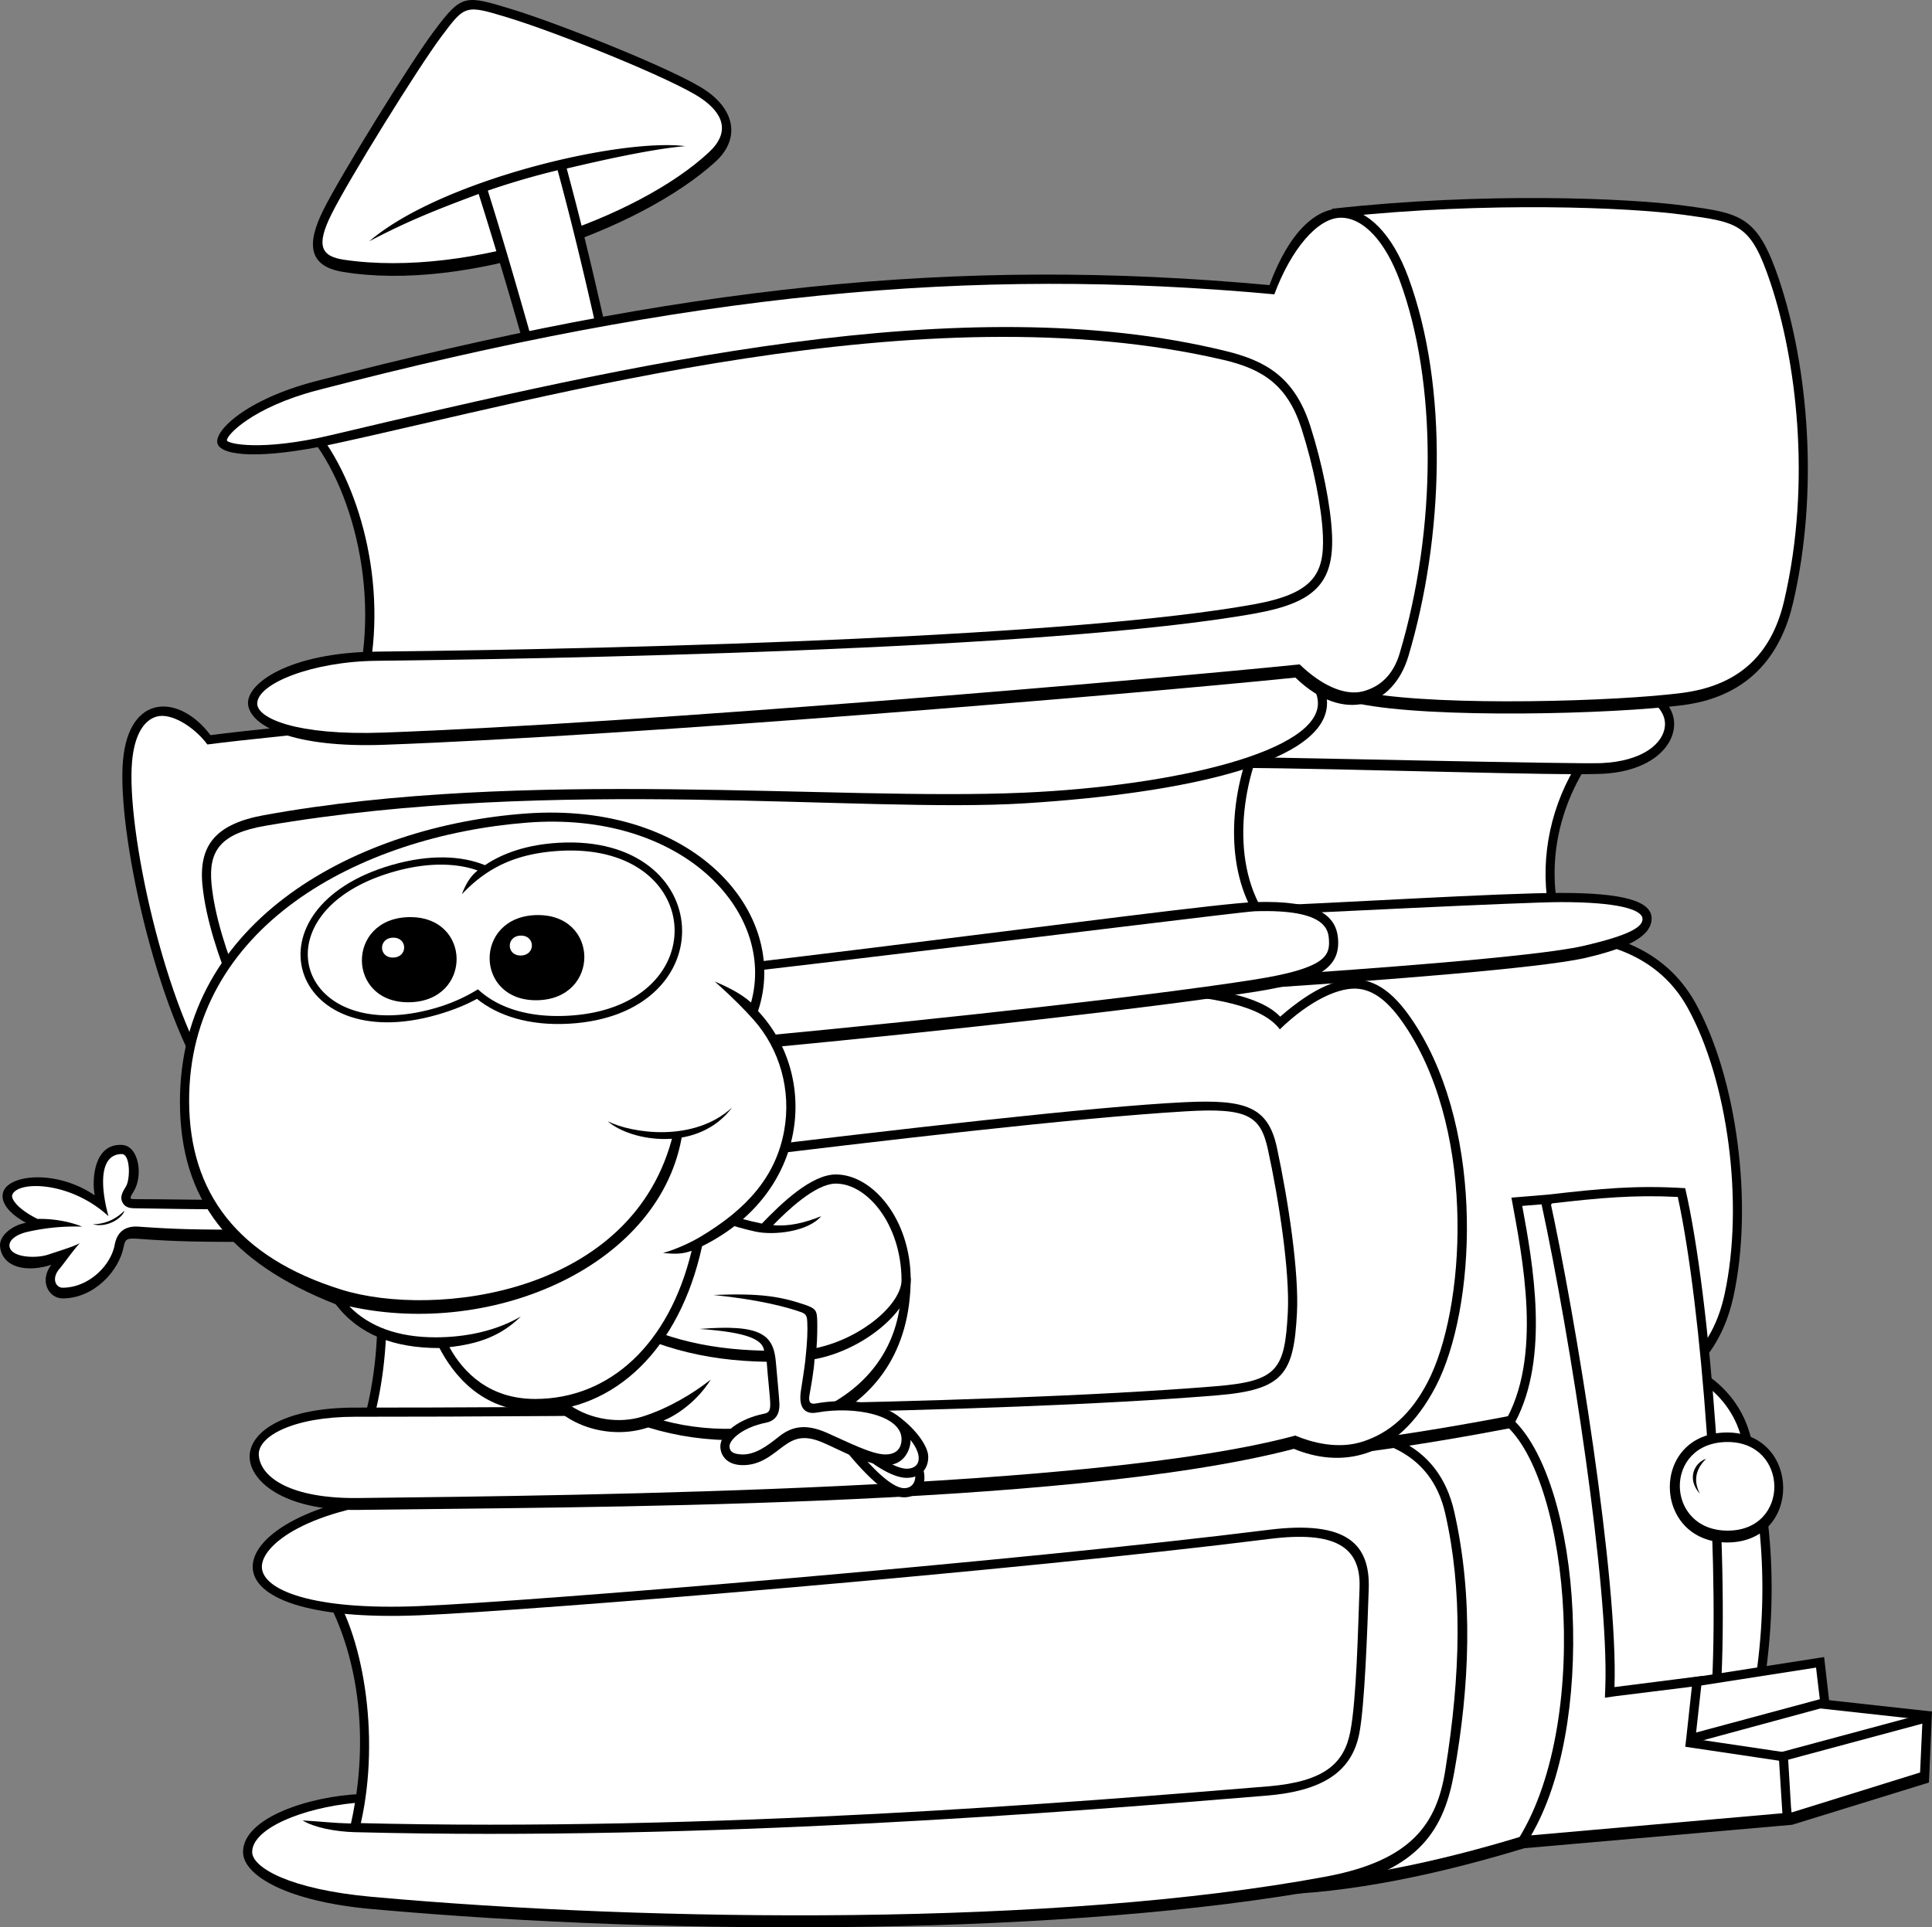 <svg xmlns="http://www.w3.org/2000/svg" width="212.765" height="212.292"><rect width="100%" height="100%" fill="#808080" stroke="none"/><path d="M47.84 3.368C45.112 7.001 37.526 19.29 35.62 23.106c-1.906 3.813-1.624 6.22 2.13 6.84 13.562 2.242 32.617-4.488 41.023-12.113 2.703-2.453 2.242-5.605-1.008-7.848-3.254-2.246-16.254-7.402-21.41-8.972-5.152-1.57-5.492-1.684-8.516 2.355"/><path fill="#fff" d="M56.062 1.978c5.34 1.625 18.024 6.722 21.129 8.835 2.434 1.657 3.277 3.715.902 5.938-7.746 7.258-26.293 13.895-40.18 11.863-2.554-.375-3.152-1.531-1.39-5.058 1.91-3.825 9.504-16.09 12.121-19.582C51.242.509 51.242.509 56.031 1.966l.031.012"/><path d="M52.714 21.364a585.219 585.219 0 0 1 5.325 17.89l8.851-2.245c-2.015-9.082-3.363-14.297-4.48-18.446 3.808-.898 9.246-2.132 13.054-2.468-7.285-.895-26.953 3.758-34.8 10.484 4.148-2.183 7.23-3.418 12.05-5.215"/><path fill="#fff" d="m58.742 38.032 6.953-1.758c-1.848-8.261-3.2-13.496-4.285-17.523a85.31 85.31 0 0 0-7.688 2.246c1.332 4.219 3.059 10.082 5.02 17.035"/><path d="M28.59 136.794c-6.727 0-8.989-.023-13.368-.34-1.175-.082-1.433-.02-1.597.844-.504 2.691-3.278 5.719-6.727 5.719-1.512 0-2.605-1.895-1.258-3.7-2.523.84-5.375.407-5.633-2.02-.125-1.179 1.344-2.355 2.856-2.609-1.637-.882-2.879-2.152-2.52-3.363.59-1.976 5.883-2.523 10.086.336-.336-1.765-.078-5.742 3.028-5.55 1.82.113 2.351 3.363 1.261 5.128-.504.817-.476.844.25.844 2.86 0 6.391.082 10.426.082l3.195 4.629"/><path fill="#fff" d="M6.53 139.778c-.901 1.082-.362 2.059.368 2.059 2.84 0 5.3-2.41 5.734-4.727.344-1.828 1.63-2.07 2.66-1.996 3.993.285 6.036.324 11.16.332l-1.59-2.273c-2.073.055-5.968-.024-9.894-.082-.472-.008-1.117 0-1.46-.613-.352-.63.007-1.207.351-1.77.504-.812.508-3.605-.465-3.59-2.379.031-2.406 3.297-1.45 6.844-4.16-3.848-10-3.941-10.593-2.348-.172.457.684 1.621 2.79 2.649 1.515-.04 3.347.218 4.902.847a23.6 23.6 0 0 0-6.012.575c-1.172.265-2.11.89-1.98 1.632.214 1.215 2.917 1.325 4.269.872 1.64-.547 2.926-.934 3.473-1.27-.926 1.05-1.668 2.148-2.262 2.86"/><path d="M13.71 133.345c-.21.797-1.851 1.933-3.492 1.511 1.727-.039 2.82-.84 3.493-1.511m125.753 75.359c18.329-.168 41.02-9.262 48.254-12.45 4.204-1.847 5.23-3.386 6.22-8.745 2.019-10.934 1.32-21.406-1.345-29.942-1.683-5.382-7.398-9.082-13.62-8.074-6.22 1.008-29.587 7.067-37.153 8.914l-2.356 50.297"/><path fill="#fff" d="m142.879 159.185-2.356 48.156c19.031-.528 42.254-10.348 46.785-12.344 3.852-1.695 4.692-2.555 5.637-7.672 1.887-10.234 1.422-20.695-1.316-29.457-1.594-5.101-6.965-8.277-12.493-7.379-4.703.762-26.406 6.215-36.257 8.696"/><path d="M35.172 174.728c4.484 7.175 5.94 17.941 2.804 28.82 36.649 2.973 92.692-1.125 117.91-4.598 2.184-8.074 1.567-25.738-2.129-35.496-26.23 1.348-86.976 7.57-118.585 11.274"/><path fill="#fff" d="M153.062 164.501c-25.883 1.383-83.246 7.21-116.242 11.047 3.57 5.844 5.191 17.625 2.45 27.086 35.94 2.734 89.788-1.067 115.804-4.594 1.816-7.46 1.32-24.996-2.012-33.539"/><path d="M27.832 172.708c.152 3.195 5.882 5.719 18.324 5.215 12.441-.508 65.57-4.879 93.644-8.414 7.223-.906 10.09.844 9.922 5.387-.168 4.539-.336 12.277-1.011 15.808-.672 3.535-2.856 5.547-9.079 6.059-20.511 1.683-61.027 5.047-100.539 4.035.227-1.008.45-1.961.676-3.195-5.605.226-13.004 2.582-13.004 6.394 0 2.578 4.84 5.441 14.125 6.277 34.184 3.086 77.489 2.852 105.301-2.242 10.387-1.902 12.898-6.875 13.953-12.785 1.684-9.418 2.149-19.297 0-28.766-1.68-7.402-8.07-10.43-18.828-9.082-10.762 1.344-65.238 4.309-95.664 6.727-11.441.914-17.988 5.047-17.82 8.582"/><path fill="#fff" d="M39.086 198.587c-5.762.55-11.313 2.812-11.313 5.41 0 1.695 4.098 4.117 13.207 4.938 30.961 2.793 75.465 3.285 105.027-2.23 9.473-1.767 12.211-5.845 13.145-11.634 1.73-10.734 1.914-19.98.008-28.363-1.54-6.789-7.504-9.586-17.719-8.309-5.879.735-24.215 1.918-45.449 3.286-17.883 1.152-36.375 2.343-50.258 3.449-11.726.933-17.012 5.043-16.894 7.523.117 2.465 5.504 4.735 17.277 4.254 12.34-.5 66.02-4.945 93.559-8.402 8.742-1.098 11.222 1.625 11.058 6.512-.152 4.535-.441 12.769-1.031 15.875-.82 4.308-4.102 6.39-10.281 6.894-21.274 1.746-61.164 5.02-100.352 4.02-2.129-.059-4.457-.504-5.746-1.29 2.074.11 3.195.278 5.324.336.168-.73.324-1.539.438-2.27"/><path d="M150.394 159.923c11.434-1.516 22.906-3.98 28.578-5.215 7.735-1.684 10.84-6.879 11.938-11.945 2.187-10.094.406-23.996-4.203-32.297-3.364-6.055-9.75-8.242-16.813-8.074-7.058.168-14.625 2.187-22.36 5.046l2.86 52.485"/><path fill="#fff" d="M185.828 110.958c-3.594-6.473-10.637-7.684-15.91-7.559-6.07.145-12.868 1.653-21.336 4.73l2.757 50.31c11.372-1.563 22.56-3.997 27.422-5.055 6.09-1.324 9.844-4.746 11.164-10.836 2.153-9.93.387-23.512-4.097-31.59"/><path d="M149.218 106.935c-9.418.168-29.421 2.187-40.687 4.71l32.11 4.54 8.913-5.215-.336-4.035"/><path fill="#fff" d="m114.625 111.485 25.812 3.653 8.059-4.719-.207-2.453c-8.422.234-22.977 1.683-33.664 3.52"/><path d="M37.836 129.642c4.539 6.308 4.789 20.187 1.511 29.02 35.813 1.26 81.961-.505 110.961-5.302l-6.808-37.343c-21.942.757-77.422 7.57-105.664 13.625"/><path fill="#fff" d="M39.464 130.33c3.91 6.898 3.868 19.179 1.278 27.366 37.48 1.235 81.62-.87 108.39-5.168l-6.468-35.468c-22.063.882-74.68 7.316-103.2 13.27"/><path d="M140.98 111.981c-8.578-9.085-67.57 1.27-104.91 7.735-8.742 1.515-14.125 3.703-14.125 7.066 0 3.367 4.543 6.395 15.133 5.887 10.594-.504 68.695-8.766 93.476-10.258 6.875-.418 8.27.496 9.078 4.203 1.176 5.383 2.434 13.453 2.188 18-.336 6.223-1.098 7.516-7.902 8.074-26.563 2.188-75.825 2.356-94.825 2.356-7.57 0-11.43 2.523-11.597 5.215-.168 2.691 3.523 6.176 11.937 6.054 23.367-.335 78.008-.167 103.059-6.726 4.875 2.02 11.265 1.512 15.637-6.899 4.37-8.41 5.449-27.69-2.188-39.699-3.531-5.55-7.398-7.57-14.96-1.008"/><path fill="#fff" d="M36.37 120.673c-10.98 1.902-13.5 4.394-13.413 6.11.168 3.413 5.59 5.136 14.074 4.878 6.906-.207 73.617-9.312 93.465-10.258 6.687-.32 9.156.496 10.125 4.996 1.25 5.836 2.449 13.743 2.207 18.27-.36 6.66-1.438 8.418-8.828 9.027-24.926 2.051-70.16 2.356-94.907 2.356-6.777 0-10.773 2.152-10.59 4.27.208 2.445 3.56 4.761 10.926 4.683 25.54-.281 81.446-.961 103.211-6.879 1.758.73 4.692 1.586 7.535.629 2.805-.942 5.176-2.918 7.055-6.531 4.121-7.926 5.336-26.942-2.14-38.692-1.852-2.914-3.5-4.332-5.34-4.601-2.137-.313-5.489 1.234-8.809 4.449-7.422-10.004-69.234 1.172-104.57 7.293"/><path d="M175.836 82.767c-3.25 4.261-5.715 10.652-4.149 17.941l-35.754 2.355-2.687-21.644 42.59 1.348"/><path fill="#fff" d="m173.937 83.716-39.547-1.25 2.426 19.527 33.672-2.215c-.89-5.53.344-11.242 3.45-16.062"/><path d="M139.129 81.532c-2.692 5.887-3.7 15.309 1.511 20.86-32.781 4.71-89.101 10.933-113.648 13.457-5.215-6.899-7.903-18.672-6.223-27.926 35.14-4.875 75.153-5.887 118.36-6.39"/><path fill="#fff" d="M137.609 82.56c-39.195.468-80.3 1.378-115.965 6.265-1.34 8.633 1.055 19.324 5.82 25.961 26.84-2.765 79.653-8.66 111.274-13.14-3.797-5.395-3.375-13.188-1.129-19.086"/><path d="M139.968 108.782c11.883-.785 29.59-2.129 34.524-3.25 4.93-1.12 7.394-2.469 7.394-4.375 0-1.906-3.136-2.804-9.972-2.804-6.836 0-24.66 1.125-33.739 1.46l1.793 8.97"/><path fill="#fff" d="M171.914 99.364c-4.239 0-29.246 1.278-32.516 1.41l1.387 6.606c8.992-.598 28.297-1.988 33.48-3.168 5.469-1.246 6.707-2.2 6.614-3.055-.114-1.015-2.844-1.793-8.965-1.793"/><path d="M135.375 84.56c14.457.113 35.976.898 41.02.675 5.046-.226 7.734-2.695 7.96-5.16.223-2.469-2.129-4.933-8.183-6.054-6.051-1.122-31.383-1.012-39.34-.676l-1.457 11.215"/><path fill="#fff" d="M175.988 75.009c-5.574-1.031-29.152-1.012-38.266-.688l-1.203 9.07c6.285.063 37.086.79 39.832.665 4.563-.203 6.824-2.172 7-4.07.2-2.227-2.55-4.083-7.363-4.977"/><path d="M146.132 77.157c-.382-5.726-9.609-5.86-31.996-4.289-8.515.598-74.367 5.973-90.957 8.106-3.363-4.489-8.965-4.711-9.636 2.8-.676 7.516 3.539 27.586 9.75 36.559 3.023 4.375 8.07 3.031 8.07-.895 19.055-.449 84.062-6.617 106.926-10.207 7.172-1.125 9.191-2.8 9.078-5.605-.113-2.805-2.242-4.484-9.192-4.262-6.949.223-70.984 9.395-105.918 11.774-4.039.277-4.707-.223-5.941-3.028-1.23-2.8-2.687-7.175-3.023-10.765-.336-3.59.93-5.532 5.941-6.39 31.941-5.497 65.68-1.349 83.61-2.47 17.933-1.12 33.742-4.609 33.288-11.328"/><path fill="#fff" d="M30.398 118.15c19.324-.458 85.14-6.704 107.734-10.25 7.711-1.212 8.293-2.587 8.227-4.235-.047-1.152-.14-3.55-8.148-3.293-2.477.078-82.579 10.367-105.883 11.774-4.313.261-5.477-.317-6.934-3.63-1.21-2.757-2.754-7.312-3.105-11.078-.414-4.414 1.558-6.699 6.773-7.648 28.738-5.242 62.738-1.547 83.723-2.48 16.601-.739 32.82-4.586 32.344-10.082-.465-5.387-13.422-4.579-30.922-3.352-9.227.648-75.192 6.047-91.368 8.125-1.515-2.023-4.042-3.512-5.593-3.07-1.496.425-2.453 2.18-2.7 4.933-.66 7.36 3.543 27.18 9.575 35.895 1.5 2.172 3.375 2.183 4.523 1.824 1.07-.336 1.754-1.766 1.754-3.434"/><path d="M149.554 77.497c8.067 1.68 28.075 1.176 35.809.168 7.734-1.012 10.894-6.066 12.105-11.273 2.86-12.278 1.68-25.903-1.511-35.493-2.383-7.148-4.203-7.402-10.426-8.242-6.223-.844-22.192-1.515-38.836.336l2.86 54.504"/><path fill="#fff" d="M195 31.216c-2.188-6.559-3.465-6.73-9.606-7.559-6.078-.824-21.547-1.465-37.64.239l2.765 52.421c8.574 1.516 27.621.934 34.715.008 6.027-.785 9.813-3.98 11.25-10.16 3.082-13.23 1.25-26.726-1.484-34.949"/><path d="M32.37 46.208c5.716 5.047 9.583 17.66 7.063 28.766 36.985 1.511 85.239-2.02 112.305-6.227L149.05 38.13c-31.273-7.902-78.18-4.54-116.68 8.078"/><path fill="#fff" d="M34.25 46.661c4.875 5.442 8.422 16.617 6.41 27.348 36.488 1.379 83.422-2.074 109.992-6.113l-2.547-28.954c-30.484-7.492-75.902-4.402-113.855 7.72"/><path d="M34.722 42.001c-7.715 2.012-11.261 5.55-10.758 6.898.504 1.344 4.844 1.711 12.778 0 23.367-5.046 64.894-16.992 98.015-9.253 4.41 1.03 7.063 2.859 8.575 7.57 1.32 4.105 2.234 8.746 2.355 11.773.168 4.207-1.012 6.383-7.566 7.57-19.504 3.536-65.907 4.88-96.672 5.215-9.594.106-14.457 3.536-14.121 5.891.336 2.356 5.035 4.734 14.96 4.371 27.743-1.008 82.216-5.55 100.372-7.402 5.379 5.215 10.797 3.156 12.441-2.352 3.867-12.953 4.469-29.578 0-41.719-3.531-9.59-10.93-10.937-15.3.84-34.633-3.195-65.063.168-105.079 10.598"/><path fill="#fff" d="M24.996 48.524c.09.344 3.738 1.23 11.531-.613 32.832-7.762 69.55-16.336 98.46-9.246 4.31 1.055 7.556 2.797 9.306 8.242 1.332 4.149 2.273 8.875 2.402 12.043.207 5.258-1.91 7.43-8.395 8.606-22.746 4.117-79.87 5.043-96.84 5.23-7.105.078-13.175 2.531-13.132 4.735.027 1.558 4.195 3.523 13.926 3.171 28.44-1.035 83.77-5.77 100.875-7.511 2.27 2.203 4.894 3.507 6.968 2.968 1.86-.488 3.328-1.789 4.035-4.156 4.122-13.8 4.13-29.926.02-41.082-1.594-4.336-4.02-6.93-6.48-6.93-2.567-.004-5.497 3.493-7.333 8.438-33.664-3.11-64.64-.055-105.359 10.559-7.2 1.875-10.121 5.02-9.984 5.546"/><path d="M185.586 130.876c-5.38-.336-9.301.04-15.13.71l-1.683 1.868 6.95 55.067 13.788-2.356c.895-15.363-1.12-43.176-3.925-55.289"/><path fill="#fff" d="M184.77 131.84c-4.821-.237-8.509.095-13.833.708l-1.101 1.254 6.757 53.547 11.954-2.043c.753-14.946-1.102-41.18-3.778-53.465"/><path d="m212.765 188.52-15.297-1.683-15.382 4.793 11.628 4.625 18.325-5.043.726-2.691"/><path fill="#fff" d="m197.566 187.864-12.46 3.883 8.667 3.45 17.441-4.805.27-.996-13.918-1.532"/><path d="m200.886 182.52-15.468 2.41-1.063 7.626 17.149-4.653-.618-5.382"/><path fill="#fff" d="m199.996 183.68-13.68 2.133-.75 5.348 14.844-3.996-.414-3.484"/><path d="m212.43 196.34.335-7.82-17.82 4.793 2.41 7.684 15.074-4.656"/><path fill="#fff" d="m196.129 194.04 1.175 5.598 14.149-4.403.246-5.382-15.57 4.187"/><path d="M166.449 131.915c1.176 6.477 3.531 17.66-.84 24.895 7.398 6.054 9.836 34.441.84 46.89l30.906-2.703-.476-7.937-10.172-1.512.77-6.95-9.68 1.231c.421-11.691-4.204-40.543-7.23-54.25l-4.118.336"/><path fill="#fff" d="m195.922 193.938-9.364-1.394-.965-.14.114-.973.613-5.645-8.375 1.04-1.2.175.044-1.21c.394-10.99-3.828-38.376-7.02-53.134l-2.129.172c1.164 6.305 3.032 16.625-.761 23.781 3.441 3.477 5.886 11.536 6.304 20.973.426 9.648-1.125 18.676-4.562 24.574l27.668-2.433-.367-5.786"/><path d="M190.21 157.786c-8.527 0-8.324 12.113 0 12.113 8.325 0 8.122-12.113 0-12.113"/><path fill="#fff" d="M190.261 158.833c-7.109 0-6.941 9.762 0 9.762 6.942 0 6.77-9.762 0-9.762"/><path d="M187.886 160.68c-1.261.419-2.187 2.184-.675 3.868-.922-1.766-.168-3.027.675-3.867m-87.593-19.934c0 16.371-16.141 20.41-28.918 16.484-5.38 1.793-12.215-1.234-12.555-7.066l8.406-7.402 33.067-2.016"/><path fill="#fff" d="M70.754 156.032c-2.606.817-5.7.301-7.93-1.21-1.672-1.134-2.703-2.41-2.95-4.239l7.762-6.832 31.621-1.93c-.23 13.153-14.8 17.7-26.195 14.653 1.684-.676 3.86-2.328 5.207-4.516-1.906 1.516-4.66 3.176-7.515 4.074"/><path d="M92.136 158.575c2.313 2.86 5.254 6.352 7.442 6.352 1.304 0 2.898-1.094 1.933-3.617l-3.742-2.649-5.633-.086"/><path fill="#fff" d="m97.441 159.665-3.137-.047c1.672 1.969 3.887 4.3 5.274 4.3 1.203 0 1.406-1.269 1.086-1.972l-3.223-2.281"/><path d="M98.609 155.802c1.809 1.136 3.617 3.32 3.617 4.668 0 1.343-.84 2.312-2.394 2.312-1.559 0-4.078-1.554-6.516-3.953l5.293-3.027"/><path fill="#fff" d="m98.562 156.993-3.555 2.031c2.141 1.891 3.922 2.75 4.825 2.75 2.054 0 1.843-2.468-1.27-4.78"/><path d="M83.902 134.774c2.184-2.273 5.46-5.41 8.152-5.41 4.035 0 8.239 4.934 8.239 11.606 0 3.363-5.157 7.738-10.59 8.746-.059 1.289-.45 3.308-.563 3.984-.113.672.063 1.004.672.895 5.324-.953 10.48.73 10.48 3.926 0 1.234-.788 2.964-2.859 2.859-2.183-.113-4.707-1.57-6.781-2.469-2.07-.894-3.137-.504-4.313.34-1.175.84-2.523 2.195-4.652 2.129-1.848-.055-2.387-1.29-2.355-2.129.058-1.402 2.039-2.977 4.82-3.535.562-.11.672-.39.672-1.063 0-.675-.277-3.03-.39-4.656-6.895-.113-13.005-1.625-19.169-5.55l9.864-12.786c3.363 1.625 5.968 2.55 8.773 3.113"/><path fill="#fff" d="M85.445 150.04c-.258-3.039-1.629-4.207-8.395-3.66 5.547.379 6.934 1.258 7.102 2.394-6.7-.144-12.012-1.554-17.316-4.726l8.597-11.125c2.89 1.355 5.278 2.195 7.762 2.734 2.086.453 5.832-.015 7.234-1.695-1.793.726-3.554 1.152-5.289.984 1.504-1.539 4.645-4.574 6.914-4.574 3.403 0 7.172 4.395 7.23 10.598.024 2.605-4.28 6.402-9.366 7.508.086-.97.101-2.434.078-3.063-.043-1.012-.09-1.281-1.43-1.727-2.648-.882-4.832-1.261-10.004-1.05 4.961.504 8.05 1.316 9.668 1.894.586.207.645.5.672 1.09.043.883.027 1.977-.223 4.29-.11.995-.386 2.612-.496 3.394-.21 1.574.305 2.554 1.805 2.28 4.195-.753 9.297.31 9.297 2.935 0 .421-.106 1.695-1.801 1.683-1.488-.012-4.055-1.336-6.43-2.387-2.414-1.066-3.93-.656-5.3.442-1.336 1.07-2.606 1.98-4.036 1.945-1.148-.031-1.382-.441-1.379-.914.008-.734 1.477-2.078 4.012-2.582 1.485-.297 1.485-1.578 1.485-2.055 0-.398-.329-3.914-.391-4.613"/><path d="M83.48 111.364c3.586-10.765-7.062-23.105-25.555-21.758-18.492 1.348-38.109 11.66-38.109 31.739 0 10.879 5.492 17.718 17.148 22.316 2.579 3.363 6.391 4.824 11.434 4.824 1.457 2.801 4.598 6.95 10.535 6.95 8.742 0 15.918-6.84 18.383-18.164 11.77-5.833 12.89-18.731 6.164-25.907"/><path fill="#fff" d="M77.093 136.251c5.25-3.121 8.368-6.742 9.266-11.715.797-4.41-.465-8.953-3.379-12.223-.898-1.007-2.078-2.238-4.262-4.203 1.176.504 2.817 1.254 3.993 2.32C85.49 100.416 75.093 89.252 58 90.615c-18.485 1.473-37.258 11.52-37.172 30.73.043 10.028 5.332 17.145 16.777 20.708 10.156 3.164 32.258.629 36.543-17.203l1.012-.082c-2.188 14.55-20.766 22.656-36.684 19.125 2.188 2.25 5.38 3.41 9.473 3.41 3.422 0 6.726-.727 9.414-2.297-2.406 2.355-5.016 3.043-7.871 3.383 1.566 2.84 4.445 5.703 9.441 5.703 8.211 0 14.762-6.024 17.235-16.32-1.051.378-1.852.367-3.153.242 1.387-.38 3.035-1.14 4.078-1.762"/><path d="M66.922 123.501c2.605 2.273 10 3.45 13.699-1.512-4.203 3.867-11.012 2.86-13.7 1.512M52.523 110.02c-1.23.684-2.691 1.266-4.355 1.747-16.375 4.722-21.391-11.774-5.016-16.493 4.223-1.214 7.719-1.015 10.258.024 2-1.36 4.726-2.278 8.137-2.469 17.332-.973 18.449 18.957 1.12 19.93-4.46.25-7.867-.903-10.144-2.739"/><path fill="#fff" d="M52.636 108.97a18.791 18.791 0 0 1-4.687 2.066c-15.29 4.406-19.938-10.594-4.649-15 3.778-1.09 6.961-.984 9.301-.156-.691.562-1.246 1.312-1.734 2.617 2.785-2.953 6.004-4.508 10.812-4.781 16.18-.906 17.114 17.25.934 18.16-4.555.258-7.883-.953-9.977-2.906"/><path d="M59.082 100.794c-6.953.156-6.844 9.535.109 9.379 6.953-.156 6.844-9.54-.11-9.379"/><path fill="#fff" d="M57.343 103.056c-1.625.039-1.597 2.23.028 2.191 1.625-.035 1.597-2.226-.028-2.191"/><path d="M45.015 101.02c-6.953.157-6.843 9.536.11 9.376 6.953-.157 6.843-9.536-.11-9.375"/><path fill="#fff" d="M43.277 103.282c-1.625.035-1.598 2.227.027 2.192 1.625-.036 1.598-2.23-.027-2.192"/></svg>
